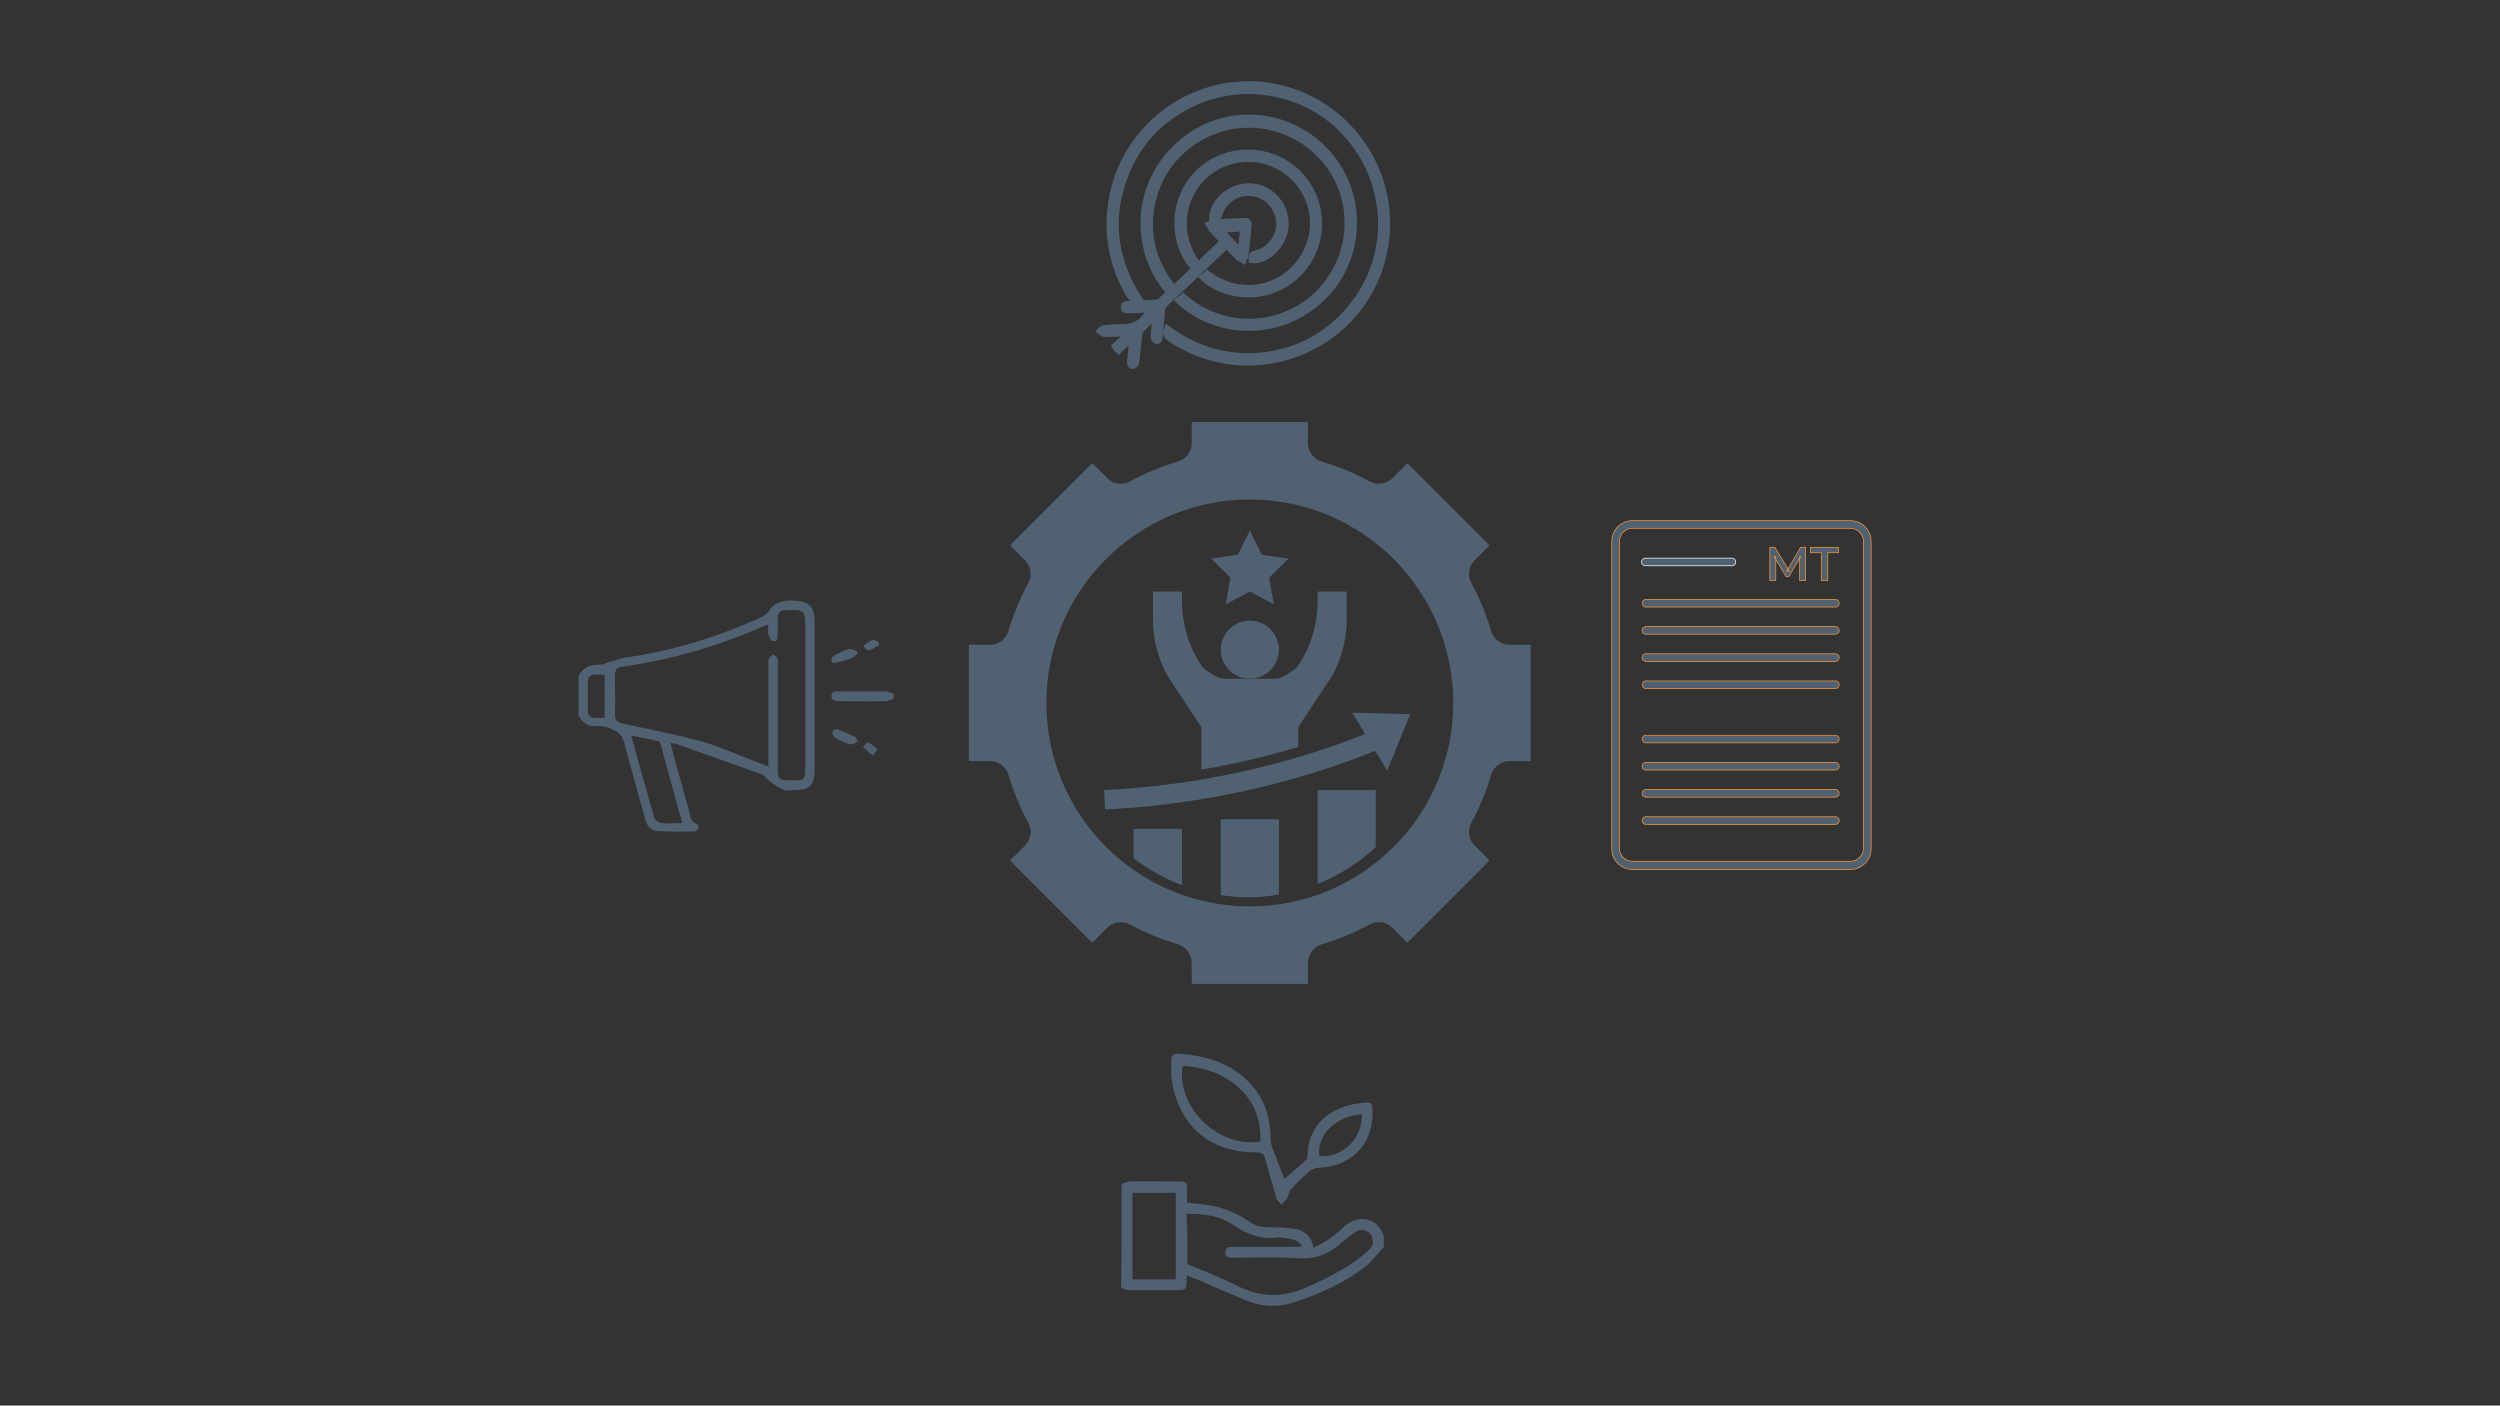<svg xmlns="http://www.w3.org/2000/svg" xmlns:xlink="http://www.w3.org/1999/xlink" width="1366" zoomAndPan="magnify" viewBox="0 0 1024.5 576" height="768" preserveAspectRatio="xMidYMid meet" version="1.0"><rect x="0" y="0" width="1024.5" height="576" fill="#333333" stroke="none"/><defs><clipPath id="a5e7a1b1e3"><path d="M 431.617 11.676 L 592.867 11.676 L 592.867 172.926 L 431.617 172.926 Z M 431.617 11.676 " clip-rule="nonzero"/></clipPath><clipPath id="3971daae0a"><path d="M 431.617 11.676 L 592.867 11.676 L 592.867 172.926 L 431.617 172.926 Z M 431.617 11.676 " clip-rule="nonzero"/></clipPath><clipPath id="309c8f8b19"><path d="M 431.617 50 L 552 50 L 552 172.926 L 431.617 172.926 Z M 431.617 50 " clip-rule="nonzero"/></clipPath><clipPath id="c5155e75df"><path d="M 397.051 172.941 L 627.301 172.941 L 627.301 403.191 L 397.051 403.191 Z M 397.051 172.941 " clip-rule="nonzero"/></clipPath></defs><path fill="#506172" d="M 459.637 485.176 C 460.645 484.773 461.852 484.168 462.859 484.168 C 469.512 483.965 476.164 484.168 483.016 484.168 C 486.039 484.168 486.445 484.57 486.445 487.594 C 486.445 489.406 486.445 491.02 486.445 492.836 C 489.871 493.238 493.094 493.438 496.32 494.043 C 502.164 495.051 507.609 497.672 512.445 500.898 C 514.461 502.309 516.68 502.914 519.098 502.914 C 522.727 502.914 526.555 502.914 530.184 503.516 C 534.414 504.121 537.438 506.34 538.246 511.379 C 540.059 510.371 541.875 509.562 543.484 508.555 C 546.105 506.742 548.523 504.93 550.742 502.711 C 556.586 497.469 564.648 498.68 567.07 506.742 C 567.07 508.152 567.07 509.562 567.07 510.977 C 564.449 513.797 562.031 517.223 559.008 519.441 C 550.539 525.891 540.867 530.125 530.789 533.551 C 524.137 535.766 517.688 535.766 511.234 533.148 C 505.793 530.93 500.352 528.512 494.707 526.094 C 492.086 524.883 489.266 523.875 486.445 522.664 C 486.445 523.672 486.242 524.078 486.242 524.48 C 486.242 528.512 486.039 528.711 482.008 528.711 C 475.559 528.711 469.109 528.711 462.66 528.711 C 461.652 528.711 460.441 528.109 459.434 527.703 C 459.637 513.594 459.637 499.484 459.637 485.176 Z M 486.645 518.031 C 489.871 519.441 492.895 520.648 495.918 521.859 C 500.148 523.672 504.18 525.488 508.211 527.504 C 516.68 531.535 525.344 531.734 534.012 528.109 C 541.875 524.883 549.332 521.055 556.184 516.215 C 558 514.805 559.812 513.395 561.426 511.781 C 563.039 509.969 563.039 507.348 561.426 505.531 C 560.016 503.922 557.395 503.516 555.379 504.93 C 553.562 506.137 551.75 507.547 550.137 508.961 C 544.898 513.797 539.051 516.215 531.594 515.609 C 522.727 515.008 513.855 515.41 504.785 515.41 C 503.172 515.41 501.965 514.805 502.164 513.191 C 502.164 511.578 503.375 510.977 504.785 510.977 C 505.391 510.977 505.996 510.977 506.398 510.977 C 514.664 510.977 522.727 510.977 530.988 510.977 C 531.797 510.977 532.398 510.977 533.207 510.773 C 533.207 510.57 533.406 510.371 533.406 510.168 C 532.398 509.562 531.594 508.355 530.586 508.152 C 528.367 507.547 525.75 506.945 523.531 507.145 C 516.879 507.953 511.234 505.938 505.594 502.105 C 499.949 498.277 493.297 497.27 486.242 497.469 C 486.645 504.523 486.645 511.379 486.645 518.031 Z M 481.809 524.277 C 481.809 512.387 481.809 500.492 481.809 488.805 C 475.762 488.805 469.914 488.805 464.07 488.805 C 464.07 500.695 464.07 512.387 464.07 524.277 C 470.117 524.277 475.762 524.277 481.809 524.277 Z M 481.809 524.277 " fill-opacity="1" fill-rule="nonzero"/><path fill="#506172" d="M 526.352 483.16 C 529.176 480.742 532.199 478.121 535.223 475.297 C 535.625 474.895 535.828 474.09 535.828 473.484 C 536.027 460.785 545.301 453.73 556.789 452.117 C 561.828 451.516 562.836 451.109 562.434 457.562 C 561.828 469.855 552.961 478.121 540.461 478.523 C 539.254 478.523 537.844 479.129 536.836 479.734 C 534.215 482.152 531.594 484.57 529.176 487.191 C 528.168 488.199 528.168 490.012 527.359 491.223 C 526.758 492.027 525.949 492.836 525.145 493.641 C 524.539 492.836 523.328 492.027 523.129 491.223 C 521.516 485.578 519.902 479.934 518.289 474.289 C 517.887 472.879 516.879 472.273 515.266 472.273 C 496.523 472.477 483.824 462.195 480.398 443.855 C 479.793 440.629 479.992 437.406 479.992 434.18 C 479.992 432.566 481 431.762 482.414 431.762 C 494.91 432.566 506.195 435.992 514.258 446.273 C 518.895 452.32 520.711 459.172 520.711 466.832 C 520.711 468.242 521.113 469.855 521.719 471.266 C 523.328 475.5 524.941 479.328 526.352 483.16 Z M 516.477 467.84 C 517.484 446.879 499.141 437.203 484.629 436.801 C 482.008 453.73 499.141 470.461 516.477 467.84 Z M 558 456.555 C 547.516 457.359 539.453 465.219 540.664 473.688 C 549.734 474.895 558.805 466.227 558 456.555 Z M 558 456.555 " fill-opacity="1" fill-rule="nonzero"/><path fill="#506172" d="M 478.383 134.832 C 477.777 136.445 477.977 137.453 479.391 138.461 C 513.656 161.84 560.617 141.887 567.473 100.969 C 572.711 69.727 551.145 39.895 519.703 35.262 C 490.07 31.027 461.852 50.781 456.008 80.41 C 453.188 94.723 455.605 108.227 462.859 120.723 C 463.668 122.133 464.676 122.941 466.488 122.336 C 456.008 105.809 453.992 88.27 461.652 70.129 C 466.691 58.035 475.156 49.168 486.848 43.121 C 509.422 31.43 537.641 37.277 553.562 56.828 C 570.094 76.984 570.293 105.605 554.168 125.559 C 544.898 137.051 532.805 143.902 518.09 145.715 C 503.578 147.328 490.273 143.699 478.383 134.832 Z M 478.383 134.832 " fill-opacity="1" fill-rule="nonzero"/><g clip-path="url(#a5e7a1b1e3)"><path stroke-linecap="butt" transform="matrix(2.016, 0, 0, 2.016, 431.618, 11.677)" fill="none" stroke-linejoin="miter" d="M 23.201 61.1 C 22.901 61.9 22.999 62.4 23.701 62.9 C 40.701 74.499 63.999 64.6 67.401 44.3 C 69.999 28.8 59.3 13.999 43.701 11.701 C 28.999 9.6 14.999 19.4 12.1 34.1 C 10.701 41.201 11.901 47.9 15.499 54.1 C 15.901 54.8 16.401 55.201 17.3 54.9 C 12.1 46.701 11.1 37.999 14.901 28.999 C 17.401 22.999 21.6 18.6 27.401 15.6 C 38.6 9.8 52.6 12.701 60.499 22.4 C 68.701 32.4 68.8 46.6 60.8 56.499 C 56.201 62.201 50.201 65.6 42.901 66.499 C 35.701 67.3 29.1 65.499 23.201 61.1 Z M 23.201 61.1 " stroke="#506172" stroke-width="1.4" stroke-opacity="1" stroke-miterlimit="10"/></g><path fill="#506172" d="M 478.18 118.305 C 478.785 117.699 479.188 117.297 479.793 116.895 C 471.93 106.41 469.109 94.723 472.336 81.82 C 474.754 71.945 480.398 63.883 488.863 58.035 C 505.996 46.348 528.773 49.371 542.477 64.891 C 555.984 80.207 555.578 103.387 541.875 118.707 C 527.562 134.629 502.164 137.051 484.832 121.73 C 484.43 122.133 483.824 122.738 483.219 123.141 C 496.926 136.242 522.121 139.266 540.262 123.344 C 557.797 108.023 559.609 80.613 544.09 63.074 C 528.367 45.137 501.156 43.324 483.422 59.246 C 464.875 75.773 464.875 102.18 478.18 118.305 Z M 478.18 118.305 " fill-opacity="1" fill-rule="nonzero"/><g clip-path="url(#3971daae0a)"><path stroke-linecap="butt" transform="matrix(2.016, 0, 0, 2.016, 431.618, 11.677)" fill="none" stroke-linejoin="miter" d="M 23.1 52.9 C 23.401 52.6 23.6 52.4 23.901 52.201 C 19.999 46.999 18.6 41.201 20.201 34.8 C 21.401 29.9 24.201 25.9 28.401 22.999 C 36.901 17.201 48.201 18.701 54.999 26.4 C 61.701 33.999 61.499 45.499 54.701 53.1 C 47.6 60.999 34.999 62.201 26.401 54.6 C 26.201 54.8 25.901 55.1 25.6 55.3 C 32.401 61.8 44.901 63.3 53.901 55.4 C 62.6 47.8 63.499 34.201 55.8 25.499 C 47.999 16.6 34.499 15.701 25.701 23.6 C 16.499 31.8 16.499 44.9 23.1 52.9 Z M 23.1 52.9 " stroke="#506172" stroke-width="1.4" stroke-opacity="1" stroke-miterlimit="10"/></g><path stroke-linecap="butt" transform="matrix(2.016, 0, 0, 2.016, 431.618, 11.677)" fill-opacity="1" fill="#506172" fill-rule="nonzero" stroke-linejoin="miter" d="M 28.201 48.1 C 28.499 47.9 28.701 47.6 28.901 47.4 C 24.3 40.6 26.6 32.499 32.201 28.701 C 37.6 24.999 45.1 25.9 49.499 30.8 C 54.1 35.9 53.999 43.4 49.401 48.499 C 45.1 53.3 37.401 54.6 31.3 49.9 C 31.1 50.1 30.8 50.4 30.499 50.6 C 34.3 54.201 42.6 55.9 48.901 50.6 C 54.999 45.4 55.701 36.1 50.3 30.1 C 44.999 24.1 35.701 23.701 29.8 29.1 C 23.8 34.8 24.401 43.499 28.201 48.1 Z M 28.201 48.1 " stroke="#506172" stroke-width="1.4" stroke-opacity="1" stroke-miterlimit="10"/><path fill="#506172" d="M 473.945 128.785 C 471.93 130.801 469.715 132.613 467.699 134.832 C 467.094 135.438 466.691 136.242 466.691 137.051 C 466.289 140.879 465.883 144.707 465.48 148.336 C 465.48 148.941 464.676 149.746 464.273 149.746 C 463.266 149.746 463.266 148.941 463.266 148.137 C 463.465 145.516 463.867 142.691 464.07 140.074 C 464.07 139.469 464.07 138.863 464.273 138.059 C 462.055 140.074 460.242 141.684 458.426 143.5 C 457.82 142.895 457.418 142.492 457.016 141.887 C 459.031 140.074 460.844 138.258 462.859 136.242 C 459.031 136.445 455.805 136.645 452.582 136.645 C 451.977 136.645 451.574 136.043 450.969 135.637 C 451.371 135.234 451.977 134.629 452.379 134.629 C 454.598 134.43 456.812 134.227 459.031 134.227 C 463.465 134.43 467.094 133.219 469.715 129.59 C 470.32 128.785 471.125 128.18 471.73 127.574 C 471.93 127.375 472.133 127.172 472.336 126.566 C 468.906 126.77 465.684 126.77 462.457 126.973 C 461.652 126.973 460.844 126.973 460.645 125.965 C 460.645 124.957 461.449 124.754 462.258 124.754 C 466.086 124.551 469.914 124.352 473.746 124.148 C 474.352 124.148 475.359 123.746 475.762 123.344 C 484.227 115.48 492.492 107.621 500.754 99.559 C 500.957 99.355 501.156 99.156 501.359 98.754 C 499.746 97.141 498.133 95.527 496.723 93.914 C 496.32 93.512 496.117 92.707 495.715 92.102 C 496.32 91.898 497.125 91.293 497.73 91.293 C 501.762 91.094 505.594 90.891 509.625 90.691 C 511.438 90.691 511.641 90.891 511.438 92.707 C 511.035 96.738 510.633 100.77 510.227 104.598 C 510.227 105.203 509.625 105.809 509.422 106.41 C 508.816 106.008 508.211 106.008 507.609 105.402 C 505.996 103.793 504.383 102.18 502.77 100.363 C 501.965 100.969 501.562 101.574 500.957 101.977 C 493.094 109.434 485.438 116.691 477.574 124.148 C 476.566 125.156 476.164 125.965 475.961 127.375 C 475.762 131.004 475.359 134.629 474.953 138.258 C 474.953 139.066 474.551 139.871 473.746 139.469 C 473.344 139.266 473.141 138.461 472.938 138.059 C 472.938 137.855 472.938 137.652 472.938 137.453 C 473.141 134.43 473.543 131.406 473.746 128.18 C 474.148 128.988 473.945 128.785 473.945 128.785 Z M 499.547 93.914 C 502.57 97.141 505.391 100.164 508.617 103.387 C 509.02 99.961 509.219 96.738 509.625 93.309 C 506.195 93.715 502.973 93.715 499.547 93.914 Z M 499.547 93.914 " fill-opacity="1" fill-rule="nonzero"/><g clip-path="url(#309c8f8b19)"><path stroke-linecap="butt" transform="matrix(2.016, 0, 0, 2.016, 431.618, 11.677)" fill="none" stroke-linejoin="miter" d="M 20.999 58.1 C 19.999 59.1 18.901 59.999 17.901 61.1 C 17.6 61.4 17.401 61.8 17.401 62.201 C 17.201 64.1 16.999 65.999 16.8 67.8 C 16.8 68.1 16.401 68.499 16.201 68.499 C 15.701 68.499 15.701 68.1 15.701 67.701 C 15.8 66.4 15.999 64.999 16.1 63.701 C 16.1 63.4 16.1 63.1 16.201 62.701 C 15.1 63.701 14.201 64.499 13.3 65.4 C 12.999 65.1 12.8 64.9 12.6 64.6 C 13.6 63.701 14.499 62.8 15.499 61.8 C 13.6 61.9 11.999 61.999 10.401 61.999 C 10.1 61.999 9.901 61.701 9.6 61.499 C 9.8 61.3 10.1 60.999 10.3 60.999 C 11.401 60.9 12.499 60.8 13.6 60.8 C 15.8 60.9 17.6 60.3 18.901 58.499 C 19.201 58.1 19.6 57.8 19.901 57.499 C 19.999 57.4 20.1 57.3 20.201 56.999 C 18.499 57.1 16.901 57.1 15.3 57.201 C 14.901 57.201 14.499 57.201 14.401 56.701 C 14.401 56.201 14.8 56.1 15.201 56.1 C 17.1 55.999 18.999 55.9 20.901 55.8 C 21.201 55.8 21.701 55.6 21.901 55.4 C 26.1 51.499 30.201 47.6 34.3 43.6 C 34.401 43.499 34.499 43.4 34.6 43.201 C 33.8 42.4 32.999 41.6 32.3 40.8 C 32.1 40.6 31.999 40.201 31.8 39.9 C 32.1 39.8 32.499 39.499 32.8 39.499 C 34.8 39.4 36.701 39.3 38.701 39.201 C 39.6 39.201 39.701 39.3 39.6 40.201 C 39.401 42.201 39.201 44.201 38.999 46.1 C 38.999 46.4 38.701 46.701 38.6 46.999 C 38.3 46.8 37.999 46.8 37.701 46.499 C 36.901 45.701 36.1 44.9 35.3 43.999 C 34.901 44.3 34.701 44.6 34.401 44.8 C 30.499 48.499 26.701 52.1 22.8 55.8 C 22.3 56.3 22.1 56.701 21.999 57.4 C 21.901 59.201 21.701 60.999 21.499 62.8 C 21.499 63.201 21.3 63.6 20.901 63.4 C 20.701 63.3 20.6 62.9 20.499 62.701 C 20.499 62.6 20.499 62.499 20.499 62.4 C 20.6 60.9 20.8 59.4 20.901 57.8 C 21.1 58.201 20.999 58.1 20.999 58.1 Z M 33.701 40.8 C 35.201 42.4 36.6 43.9 38.201 45.499 C 38.401 43.8 38.499 42.201 38.701 40.499 C 36.999 40.701 35.401 40.701 33.701 40.8 Z M 33.701 40.8 " stroke="#506172" stroke-width="1.4" stroke-opacity="1" stroke-miterlimit="10"/></g><path stroke-linecap="butt" transform="matrix(2.016, 0, 0, 2.016, 431.618, 11.677)" fill-opacity="1" fill="#506172" fill-rule="nonzero" stroke-linejoin="miter" d="M 32.401 38.499 C 33.201 38.6 33.499 38.4 33.701 37.701 C 34.6 34.8 37.499 32.999 40.499 33.4 C 43.6 33.8 45.8 36.3 45.999 39.4 C 46.201 42.3 44.1 45.1 41.201 45.8 C 40.401 45.999 40.3 46.3 40.401 46.999 C 43.201 47.4 46.701 44.1 47.1 40.6 C 47.6 36.4 44.6 32.6 40.499 32.201 C 36.499 31.8 32.6 34.8 32.401 38.499 Z M 32.401 38.499 " stroke="#506172" stroke-width="1.4" stroke-opacity="1" stroke-miterlimit="10"/><path fill="#506172" d="M 237.082 277.047 C 238.895 273.418 241.918 272.41 245.746 272.41 C 247.359 272.41 248.973 271.402 250.785 271 C 252.398 270.598 254.012 269.793 255.625 269.59 C 275.379 266.77 294.324 261.125 312.465 252.66 C 313.676 252.055 314.684 251.047 315.488 249.836 C 317.504 246.613 323.148 245.199 328.793 246.613 C 332.219 247.418 333.832 249.836 333.832 254.27 C 333.832 274.832 333.832 295.391 333.832 315.949 C 333.832 321.594 331.613 323.809 325.969 323.809 C 324.355 323.809 322.543 324.215 321.133 323.609 C 319.117 323.004 317.504 321.594 315.691 320.383 C 314.48 319.578 313.473 317.965 312.262 317.359 C 300.574 313.129 288.883 309.098 277.191 304.863 C 276.586 304.66 275.98 304.66 274.773 304.461 C 275.379 306.879 275.98 309.297 276.586 311.516 C 278.602 318.77 280.617 326.027 282.633 333.285 C 283.035 334.895 283.035 336.91 285.457 337.516 C 285.859 337.516 286.465 338.926 286.262 339.332 C 286.059 339.934 285.051 340.742 284.449 340.742 C 279.41 340.742 274.371 340.941 269.332 340.539 C 266.508 340.34 264.895 338.121 264.293 335.301 C 261.469 324.816 258.445 314.336 255.625 303.855 C 255.02 301.84 254.215 300.629 251.996 299.422 C 249.176 297.809 246.555 297.406 243.531 297.605 C 240.305 297.605 238.492 295.59 237.082 293.172 C 237.082 288.133 237.082 282.691 237.082 277.047 Z M 314.883 314.137 C 314.883 312.926 314.883 311.918 314.883 310.91 C 314.883 298.211 314.883 285.512 314.883 272.613 C 314.883 271.809 314.684 270.801 315.086 269.992 C 315.488 269.188 316.293 268.379 316.898 268.379 C 317.504 268.379 318.309 269.387 318.715 269.992 C 318.914 270.598 318.715 271.402 318.715 272.211 C 318.715 285.918 318.715 299.621 318.715 313.328 C 318.715 319.777 318.715 319.777 325.363 319.777 C 329.598 319.777 330 319.375 330 315.145 C 330 295.996 330 277.047 330 257.898 C 330 249.836 330 249.836 321.938 250.039 C 319.52 250.039 318.715 251.246 318.715 253.465 C 318.715 255.684 318.715 257.898 318.715 260.117 C 318.715 261.527 318.512 263.141 316.699 262.738 C 315.891 262.535 315.086 260.922 314.883 259.914 C 314.48 258.707 314.883 257.293 314.883 256.086 C 314.277 256.086 314.078 256.086 314.078 256.086 C 295.129 264.551 275.379 270.395 254.816 273.219 C 252.801 273.418 251.996 274.629 251.996 276.848 C 251.996 282.289 252.199 287.527 251.996 292.973 C 251.996 295.391 253.207 296.195 255.422 296.598 C 266.91 299.02 278.402 301.234 289.688 304.461 C 298.152 307.281 306.215 310.91 314.883 314.137 Z M 279.609 337.316 C 276.586 326.23 273.562 315.746 270.742 305.066 C 270.539 304.461 270.137 303.652 269.531 303.652 C 266.105 302.848 262.477 302.242 258.648 301.438 C 261.871 313.129 264.895 324.012 268.121 335.098 C 268.324 336.105 269.934 337.113 270.941 337.316 C 273.562 337.516 276.387 337.316 279.609 337.316 Z M 247.762 276.441 C 246.352 276.441 245.145 276.441 243.73 276.441 C 241.918 276.441 240.91 277.449 240.91 279.266 C 240.91 283.297 240.91 287.328 240.91 291.359 C 240.91 293.172 241.918 294.18 243.73 294.18 C 244.941 294.18 246.352 294.18 247.762 294.18 C 247.762 288.133 247.762 282.488 247.762 276.441 Z M 247.762 276.441 " fill-opacity="1" fill-rule="nonzero"/><path fill="#506172" d="M 366.281 286.32 C 365.074 286.723 364.066 287.328 362.855 287.328 C 356.605 287.527 350.359 287.328 343.91 287.328 C 342.297 287.328 340.684 287.328 340.684 285.109 C 340.684 283.094 342.496 283.297 343.91 283.297 C 350.156 283.297 356.406 283.297 362.855 283.297 C 364.066 283.297 365.074 284.102 366.281 284.305 C 366.281 285.109 366.281 285.715 366.281 286.32 Z M 366.281 286.32 " fill-opacity="1" fill-rule="nonzero"/><path fill="#506172" d="M 351.566 303.855 C 350.559 304.258 349.352 305.266 348.543 305.066 C 346.328 304.461 344.109 303.453 342.094 302.242 C 341.488 301.84 341.086 300.629 341.086 300.027 C 341.086 299.422 342.496 298.613 342.902 298.816 C 345.52 299.621 347.941 300.832 350.559 302.043 C 350.762 302.043 350.965 302.848 351.566 303.855 Z M 351.566 303.855 " fill-opacity="1" fill-rule="nonzero"/><path fill="#506172" d="M 351.367 267.977 C 350.559 268.582 349.754 269.387 348.746 269.793 C 346.328 270.598 343.91 271.605 341.289 271.605 C 340.281 271.605 340.48 269.188 341.895 268.582 C 343.91 267.574 345.926 266.566 348.141 265.961 C 348.949 265.762 350.156 266.566 351.164 266.969 C 351.367 267.172 351.367 267.574 351.367 267.977 Z M 351.367 267.977 " fill-opacity="1" fill-rule="nonzero"/><path fill="#506172" d="M 360.234 264.348 C 358.824 265.156 357.613 266.164 356.004 266.566 C 355.398 266.77 354.391 265.355 353.785 264.754 C 354.996 263.746 356.203 262.738 357.816 262.133 C 358.422 261.93 359.43 262.938 360.234 263.34 C 360.035 263.543 360.234 263.945 360.234 264.348 Z M 360.234 264.348 " fill-opacity="1" fill-rule="nonzero"/><path fill="#506172" d="M 357.613 309.699 C 356.004 308.289 354.793 307.082 353.582 306.074 C 354.391 305.469 355.398 304.059 355.801 304.258 C 357.211 304.863 358.422 306.074 359.629 307.082 C 359.227 307.684 358.621 308.492 357.613 309.699 Z M 357.613 309.699 " fill-opacity="1" fill-rule="nonzero"/><g clip-path="url(#c5155e75df)"><path fill="#506172" d="M 611.109 258.656 C 609.062 251.742 606.312 245.133 602.938 238.902 C 601.277 235.844 601.871 232.059 604.332 229.598 L 610.43 223.5 L 576.746 189.816 L 570.648 195.914 C 568.184 198.375 564.398 198.965 561.34 197.309 C 555.117 193.934 548.504 191.184 541.586 189.133 C 538.25 188.141 535.992 185.043 535.992 181.566 L 535.992 172.941 L 488.355 172.941 L 488.355 181.566 C 488.355 185.043 486.102 188.145 482.766 189.133 C 475.852 191.184 469.242 193.934 463.012 197.309 C 459.953 198.965 456.168 198.375 453.707 195.914 L 447.609 189.816 L 413.926 223.5 L 420.023 229.598 C 422.484 232.059 423.074 235.848 421.418 238.902 C 418.043 245.129 415.293 251.742 413.242 258.656 C 412.254 261.992 409.152 264.246 405.676 264.246 L 397.051 264.246 L 397.051 311.883 L 405.676 311.883 C 409.152 311.883 412.254 314.141 413.242 317.473 C 415.293 324.391 418.043 331 421.418 337.223 C 423.074 340.285 422.484 344.066 420.023 346.527 L 413.926 352.625 L 447.609 386.312 L 453.707 380.215 C 456.168 377.75 459.957 377.16 463.012 378.82 C 469.238 382.195 475.852 384.945 482.766 386.992 C 486.102 387.984 488.355 391.086 488.355 394.562 L 488.355 403.191 L 535.992 403.191 L 535.992 394.562 C 535.992 391.086 538.25 387.984 541.582 386.996 C 548.5 384.949 555.109 382.199 561.336 378.824 C 564.398 377.164 568.18 377.754 570.645 380.219 L 576.742 386.316 L 610.426 352.629 L 604.328 346.531 C 601.867 344.07 601.273 340.285 602.934 337.227 C 606.309 331.004 609.059 324.391 611.105 317.477 C 612.094 314.141 615.195 311.883 618.672 311.883 L 627.301 311.883 L 627.301 264.246 L 618.672 264.246 C 615.195 264.246 612.098 261.992 611.109 258.656 Z M 512.176 371.434 C 466.133 371.434 428.809 334.109 428.809 288.066 C 428.809 242.023 466.133 204.699 512.176 204.699 C 558.219 204.699 595.543 242.023 595.543 288.066 C 595.543 334.109 558.219 371.434 512.176 371.434 Z M 512.176 371.434 " fill-opacity="1" fill-rule="nonzero"/></g><path fill="#506172" d="M 559.426 300.801 C 556.676 301.887 553.742 303.008 550.52 304.184 C 519.336 315.496 486.336 322.094 452.43 323.797 L 452.828 331.73 C 487.527 329.988 521.305 323.227 553.238 311.641 C 557.008 310.266 560.418 308.961 563.57 307.695 L 568.461 315.855 L 577.914 292.676 L 554.168 292.035 Z M 559.426 300.801 " fill-opacity="1" fill-rule="nonzero"/><path fill="#506172" d="M 524.086 266.23 C 524.086 267.012 524.008 267.789 523.855 268.555 C 523.703 269.32 523.477 270.066 523.18 270.789 C 522.879 271.512 522.512 272.199 522.078 272.848 C 521.645 273.5 521.148 274.102 520.598 274.652 C 520.043 275.207 519.441 275.699 518.793 276.133 C 518.141 276.566 517.453 276.934 516.734 277.234 C 516.012 277.535 515.266 277.758 514.5 277.91 C 513.73 278.066 512.957 278.141 512.176 278.141 C 511.395 278.141 510.617 278.066 509.852 277.91 C 509.086 277.758 508.34 277.535 507.617 277.234 C 506.895 276.934 506.207 276.566 505.559 276.133 C 504.906 275.699 504.305 275.207 503.754 274.652 C 503.199 274.102 502.707 273.5 502.273 272.848 C 501.84 272.199 501.473 271.512 501.172 270.789 C 500.871 270.066 500.648 269.32 500.496 268.555 C 500.34 267.789 500.266 267.012 500.266 266.23 C 500.266 265.449 500.34 264.676 500.496 263.906 C 500.648 263.141 500.871 262.395 501.172 261.676 C 501.473 260.953 501.84 260.266 502.273 259.613 C 502.707 258.965 503.199 258.363 503.754 257.809 C 504.305 257.258 504.906 256.762 505.559 256.328 C 506.207 255.895 506.895 255.527 507.617 255.227 C 508.34 254.93 509.086 254.703 509.852 254.551 C 510.617 254.398 511.395 254.32 512.176 254.32 C 512.957 254.32 513.73 254.398 514.5 254.551 C 515.266 254.703 516.012 254.93 516.734 255.227 C 517.453 255.527 518.141 255.895 518.793 256.328 C 519.441 256.762 520.043 257.258 520.598 257.809 C 521.148 258.363 521.645 258.965 522.078 259.613 C 522.512 260.266 522.879 260.953 523.18 261.676 C 523.477 262.395 523.703 263.141 523.855 263.906 C 524.008 264.676 524.086 265.449 524.086 266.23 Z M 524.086 266.23 " fill-opacity="1" fill-rule="nonzero"/><path fill="#506172" d="M 492.324 297.988 L 492.324 315.398 C 505.801 313.102 519.047 309.98 532.023 306.074 L 532.023 297.988 L 545.879 277.02 C 549.809 269.941 551.875 261.984 551.875 253.887 L 551.875 242.414 L 539.965 242.414 L 539.965 246.383 C 539.965 256.012 537.047 265.402 531.621 273.316 C 530.867 274.414 525.766 277.305 525.766 277.305 C 524.66 277.855 523.445 278.141 522.215 278.141 L 502.141 278.141 C 500.91 278.141 499.691 277.855 498.59 277.305 C 498.59 277.305 493.484 274.414 492.734 273.316 C 487.305 265.402 484.387 256.012 484.387 246.383 L 484.387 242.414 L 472.477 242.414 L 472.477 253.887 C 472.477 261.98 474.539 269.941 478.473 277.02 Z M 492.324 297.988 " fill-opacity="1" fill-rule="nonzero"/><path fill="#506172" d="M 502.363 247.59 L 512.176 242.434 L 521.988 247.59 L 520.113 236.66 L 528.055 228.922 L 517.082 227.328 L 512.176 217.387 L 507.27 227.328 L 496.297 228.922 L 504.234 236.66 Z M 502.363 247.59 " fill-opacity="1" fill-rule="nonzero"/><path fill="#506172" d="M 464.535 351.723 C 470.531 356.312 477.199 360.031 484.387 362.727 L 484.387 339.672 L 464.535 339.672 Z M 464.535 351.723 " fill-opacity="1" fill-rule="nonzero"/><path fill="#506172" d="M 500.266 366.809 C 503.93 367.344 507.648 367.711 511.461 367.711 C 515.77 367.711 519.965 367.266 524.086 366.59 L 524.086 335.703 L 500.266 335.703 Z M 500.266 366.809 " fill-opacity="1" fill-rule="nonzero"/><path fill="#506172" d="M 539.965 362.207 C 548.832 358.676 556.871 353.547 563.781 347.188 L 563.781 323.793 L 539.965 323.793 Z M 539.965 362.207 " fill-opacity="1" fill-rule="nonzero"/><path stroke-linecap="butt" transform="matrix(0.29, 0, 0, 0.291, 627.451, 172.94)" fill="none" stroke-linejoin="miter" d="M 161.415 255.243 L 429.935 255.243 " stroke="#ff9933" stroke-width="1" stroke-opacity="1" stroke-miterlimit="10"/><path stroke-linecap="butt" transform="matrix(0.29, 0, 0, 0.291, 627.451, 172.94)" fill-opacity="1" fill="#506172" fill-rule="nonzero" stroke-linejoin="miter" d="M 429.935 260.59 L 162.182 260.59 C 159.115 260.59 156.829 258.306 156.829 255.243 C 156.829 252.179 159.115 249.881 162.182 249.881 L 429.935 249.881 C 432.988 249.881 435.288 252.179 435.288 255.243 C 435.288 258.306 432.988 260.59 429.935 260.59 Z M 429.935 260.59 " stroke="#ff9933" stroke-width="1" stroke-opacity="1" stroke-miterlimit="10"/><path stroke-linecap="butt" transform="matrix(0.29, 0, 0, 0.291, 627.451, 172.94)" fill="none" stroke-linejoin="miter" d="M 161.415 197.103 L 283.819 197.103 " stroke="#ffffff" stroke-width="1" stroke-opacity="1" stroke-miterlimit="10"/><path stroke-linecap="butt" transform="matrix(0.29, 0, 0, 0.291, 627.451, 172.94)" fill-opacity="1" fill="#506172" fill-rule="nonzero" stroke-linejoin="miter" d="M 283.819 202.451 L 161.415 202.451 C 158.349 202.451 156.062 200.166 156.062 197.103 C 156.062 194.039 158.349 191.742 161.415 191.742 L 283.819 191.742 C 286.873 191.742 289.172 194.039 289.172 197.103 C 289.172 200.166 286.873 202.451 283.819 202.451 Z M 283.819 202.451 " stroke="#ffffff" stroke-width="1" stroke-opacity="1" stroke-miterlimit="10"/><path stroke-linecap="butt" transform="matrix(0.29, 0, 0, 0.291, 627.451, 172.94)" fill="none" stroke-linejoin="miter" d="M 161.415 293.496 L 429.935 293.496 " stroke="#ff9933" stroke-width="1" stroke-opacity="1" stroke-miterlimit="10"/><path stroke-linecap="butt" transform="matrix(0.29, 0, 0, 0.291, 627.451, 172.94)" fill-opacity="1" fill="#506172" fill-rule="nonzero" stroke-linejoin="miter" d="M 429.935 298.844 L 162.182 298.844 C 159.115 298.844 156.829 296.546 156.829 293.496 C 156.829 290.433 159.115 288.135 162.182 288.135 L 429.935 288.135 C 432.988 288.135 435.288 290.433 435.288 293.496 C 435.288 296.546 432.988 298.844 429.935 298.844 Z M 429.935 298.844 " stroke="#ff9933" stroke-width="1" stroke-opacity="1" stroke-miterlimit="10"/><path stroke-linecap="butt" transform="matrix(0.29, 0, 0, 0.291, 627.451, 172.94)" fill="none" stroke-linejoin="miter" d="M 161.415 331.737 L 429.935 331.737 " stroke="#ff9933" stroke-width="1" stroke-opacity="1" stroke-miterlimit="10"/><path stroke-linecap="butt" transform="matrix(0.29, 0, 0, 0.291, 627.451, 172.94)" fill-opacity="1" fill="#506172" fill-rule="nonzero" stroke-linejoin="miter" d="M 429.935 337.098 L 162.182 337.098 C 159.115 337.098 156.829 334.8 156.829 331.737 C 156.829 328.686 159.115 326.389 162.182 326.389 L 429.935 326.389 C 432.988 326.389 435.288 328.686 435.288 331.737 C 435.288 334.8 432.988 337.098 429.935 337.098 Z M 429.935 337.098 " stroke="#ff9933" stroke-width="1" stroke-opacity="1" stroke-miterlimit="10"/><path stroke-linecap="butt" transform="matrix(0.29, 0, 0, 0.291, 627.451, 172.94)" fill="none" stroke-linejoin="miter" d="M 161.415 369.99 L 429.935 369.99 " stroke="#ff9933" stroke-width="1" stroke-opacity="1" stroke-miterlimit="10"/><path stroke-linecap="butt" transform="matrix(0.29, 0, 0, 0.291, 627.451, 172.94)" fill-opacity="1" fill="#506172" fill-rule="nonzero" stroke-linejoin="miter" d="M 429.935 375.351 L 162.182 375.351 C 159.115 375.351 156.829 373.054 156.829 369.99 C 156.829 366.927 159.115 364.629 162.182 364.629 L 429.935 364.629 C 432.988 364.629 435.288 366.927 435.288 369.99 C 435.288 373.054 432.988 375.351 429.935 375.351 Z M 429.935 375.351 " stroke="#ff9933" stroke-width="1" stroke-opacity="1" stroke-miterlimit="10"/><path stroke-linecap="butt" transform="matrix(0.29, 0, 0, 0.291, 627.451, 172.94)" fill="none" stroke-linejoin="miter" d="M 161.415 446.484 L 429.935 446.484 " stroke="#ff9933" stroke-width="1" stroke-opacity="1" stroke-miterlimit="10"/><path stroke-linecap="butt" transform="matrix(0.29, 0, 0, 0.291, 627.451, 172.94)" fill-opacity="1" fill="#506172" fill-rule="nonzero" stroke-linejoin="miter" d="M 429.935 451.845 L 162.182 451.845 C 159.115 451.845 156.829 449.548 156.829 446.498 C 156.829 443.434 159.115 441.136 162.182 441.136 L 429.935 441.136 C 432.988 441.136 435.288 443.434 435.288 446.498 C 435.288 449.548 432.988 451.845 429.935 451.845 Z M 429.935 451.845 " stroke="#ff9933" stroke-width="1" stroke-opacity="1" stroke-miterlimit="10"/><path stroke-linecap="butt" transform="matrix(0.29, 0, 0, 0.291, 627.451, 172.94)" fill="none" stroke-linejoin="miter" d="M 161.415 484.738 L 429.935 484.738 " stroke="#ff9933" stroke-width="1" stroke-opacity="1" stroke-miterlimit="10"/><path stroke-linecap="butt" transform="matrix(0.29, 0, 0, 0.291, 627.451, 172.94)" fill-opacity="1" fill="#506172" fill-rule="nonzero" stroke-linejoin="miter" d="M 429.935 490.099 L 162.182 490.099 C 159.115 490.099 156.829 487.801 156.829 484.738 C 156.829 481.674 159.115 479.39 162.182 479.39 L 429.935 479.39 C 432.988 479.39 435.288 481.688 435.288 484.738 C 435.288 487.801 432.988 490.099 429.935 490.099 Z M 429.935 490.099 " stroke="#ff9933" stroke-width="1" stroke-opacity="1" stroke-miterlimit="10"/><path stroke-linecap="butt" transform="matrix(0.29, 0, 0, 0.291, 627.451, 172.94)" fill="none" stroke-linejoin="miter" d="M 161.415 522.991 L 429.935 522.991 " stroke="#ff9933" stroke-width="1" stroke-opacity="1" stroke-miterlimit="10"/><path stroke-linecap="butt" transform="matrix(0.29, 0, 0, 0.291, 627.451, 172.94)" fill-opacity="1" fill="#506172" fill-rule="nonzero" stroke-linejoin="miter" d="M 429.935 528.339 L 162.182 528.339 C 159.115 528.339 156.829 526.055 156.829 522.991 C 156.829 519.928 159.115 517.63 162.182 517.63 L 429.935 517.63 C 432.988 517.63 435.288 519.928 435.288 522.991 C 435.288 526.055 432.988 528.339 429.935 528.339 Z M 429.935 528.339 " stroke="#ff9933" stroke-width="1" stroke-opacity="1" stroke-miterlimit="10"/><path stroke-linecap="butt" transform="matrix(0.29, 0, 0, 0.291, 627.451, 172.94)" fill="none" stroke-linejoin="miter" d="M 161.415 561.245 L 429.935 561.245 " stroke="#ff9933" stroke-width="1" stroke-opacity="1" stroke-miterlimit="10"/><path stroke-linecap="butt" transform="matrix(0.29, 0, 0, 0.291, 627.451, 172.94)" fill-opacity="1" fill="#506172" fill-rule="nonzero" stroke-linejoin="miter" d="M 429.935 566.593 L 162.182 566.593 C 159.115 566.593 156.829 564.295 156.829 561.245 C 156.829 558.182 159.115 555.884 162.182 555.884 L 429.935 555.884 C 432.988 555.884 435.288 558.182 435.288 561.245 C 435.288 564.295 432.988 566.593 429.935 566.593 Z M 429.935 566.593 " stroke="#ff9933" stroke-width="1" stroke-opacity="1" stroke-miterlimit="10"/><path stroke-linecap="butt" transform="matrix(0.29, 0, 0, 0.291, 627.451, 172.94)" fill-opacity="1" fill="#506172" fill-rule="nonzero" stroke-linejoin="miter" d="M 337.362 223.116 L 337.362 176.451 L 344.248 176.451 L 364.907 210.109 L 361.074 210.109 L 380.965 176.451 L 387.852 176.451 L 387.852 223.116 L 379.446 223.116 L 379.446 189.444 L 380.965 189.444 L 364.14 217.755 L 360.32 217.755 L 343.482 189.444 L 345.781 189.444 L 345.781 223.116 Z M 337.362 223.116 " stroke="#ff9933" stroke-width="1" stroke-opacity="1" stroke-miterlimit="10"/><path stroke-linecap="butt" transform="matrix(0.29, 0, 0, 0.291, 627.451, 172.94)" fill-opacity="1" fill="#506172" fill-rule="nonzero" stroke-linejoin="miter" d="M 410.043 223.116 L 410.043 184.096 L 394.738 184.096 L 394.738 176.451 L 434.521 176.451 L 434.521 184.096 L 419.216 184.096 L 419.216 223.116 Z M 410.043 223.116 " stroke="#ff9933" stroke-width="1" stroke-opacity="1" stroke-miterlimit="10"/><path stroke-linecap="butt" transform="matrix(0.29, 0, 0, 0.291, 627.451, 172.94)" fill="none" stroke-linejoin="miter" d="M 451.347 624.733 L 143.057 624.733 C 130.051 624.733 119.345 614.024 119.345 601.017 L 119.345 168.026 C 119.345 155.02 130.051 144.311 143.057 144.311 L 451.347 144.311 C 464.352 144.311 475.072 155.02 475.072 168.026 L 475.072 600.251 C 475.825 614.024 465.119 624.733 451.347 624.733 Z M 451.347 624.733 " stroke="#ff9933" stroke-width="1" stroke-opacity="1" stroke-miterlimit="10"/><path stroke-linecap="butt" transform="matrix(0.29, 0, 0, 0.291, 627.451, 172.94)" fill-opacity="1" fill="#506172" fill-rule="nonzero" stroke-linejoin="miter" d="M 451.347 630.094 L 143.057 630.094 C 126.984 630.094 113.979 617.087 113.979 601.017 L 113.979 168.026 C 113.979 151.97 126.984 138.963 143.057 138.963 L 451.347 138.963 C 467.419 138.963 480.425 151.97 480.425 168.026 L 480.425 600.251 C 481.191 616.321 467.419 630.094 451.347 630.094 Z M 143.057 149.672 C 133.104 149.672 124.698 158.083 124.698 168.026 L 124.698 600.251 C 124.698 610.194 133.104 618.619 143.057 618.619 L 451.347 618.619 C 461.299 618.619 469.705 610.194 469.705 600.251 L 469.705 168.026 C 469.705 158.083 461.299 149.672 451.347 149.672 Z M 143.057 149.672 " stroke="#ff9933" stroke-width="1" stroke-opacity="1" stroke-miterlimit="10"/></svg>